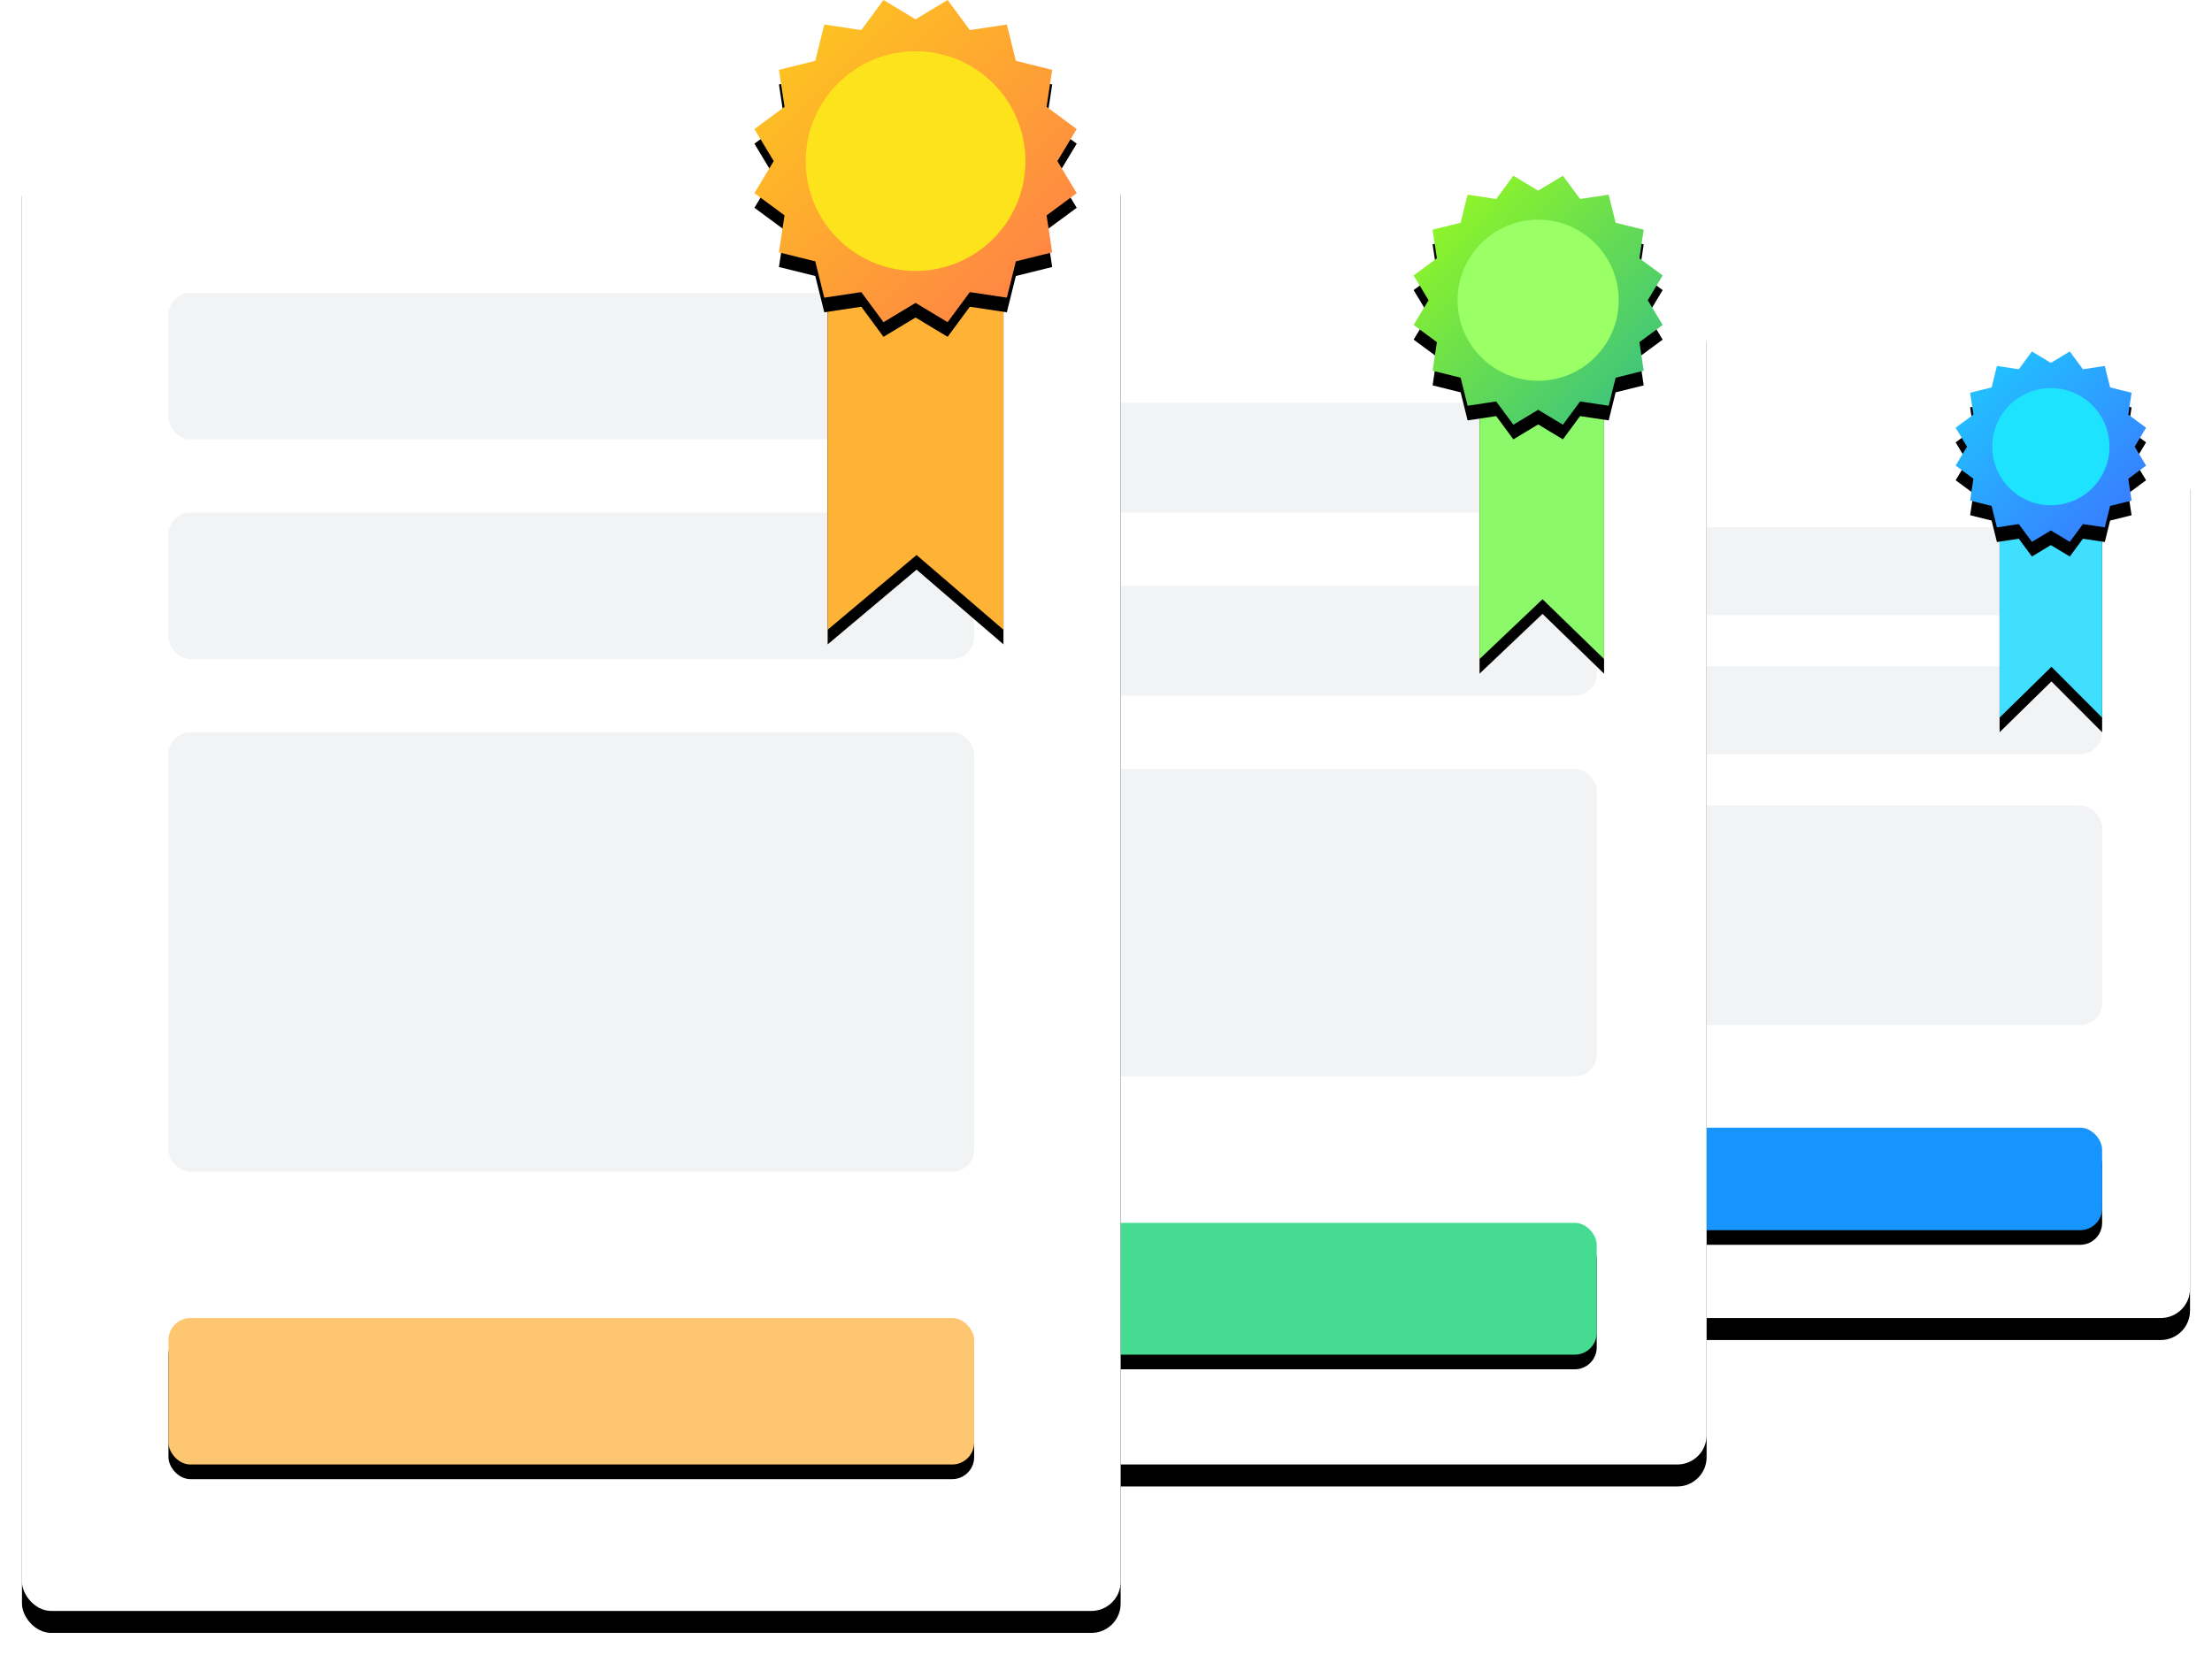 <?xml version="1.0" encoding="UTF-8" standalone="no"?>
<svg width="302px" height="226px" viewBox="0 0 302 226" version="1.1" xmlns="http://www.w3.org/2000/svg" xmlns:xlink="http://www.w3.org/1999/xlink">
    <!-- Generator: Sketch 39.1 (31720) - http://www.bohemiancoding.com/sketch -->
    <title>Pro Forms</title>
    <desc>Created with Sketch.</desc>
    <defs>
        <rect id="path-1" x="0" y="12" width="90" height="120" rx="4"></rect>
        <filter x="-50%" y="-50%" width="200%" height="200%" filterUnits="objectBoundingBox" id="filter-2">
            <feOffset dx="0" dy="3" in="SourceAlpha" result="shadowOffsetOuter1"></feOffset>
            <feGaussianBlur stdDeviation="1.5" in="shadowOffsetOuter1" result="shadowBlurOuter1"></feGaussianBlur>
            <feColorMatrix values="0 0 0 0 0   0 0 0 0 0   0 0 0 0 0  0 0 0 0.12 0" type="matrix" in="shadowBlurOuter1"></feColorMatrix>
        </filter>
        <rect id="path-3" x="0" y="0" width="66" height="14" rx="3"></rect>
        <filter x="-50%" y="-50%" width="200%" height="200%" filterUnits="objectBoundingBox" id="filter-4">
            <feOffset dx="0" dy="2" in="SourceAlpha" result="shadowOffsetOuter1"></feOffset>
            <feColorMatrix values="0 0 0 0 0   0 0 0 0 0   0 0 0 0 0  0 0 0 0.1 0" type="matrix" in="shadowOffsetOuter1"></feColorMatrix>
        </filter>
        <polygon id="path-5" points="6 16 20 16 20 50 13.08 43.061 6 50"></polygon>
        <filter x="-50%" y="-50%" width="200%" height="200%" filterUnits="objectBoundingBox" id="filter-6">
            <feOffset dx="0" dy="2" in="SourceAlpha" result="shadowOffsetOuter1"></feOffset>
            <feColorMatrix values="0 0 0 0 0   0 0 0 0 0   0 0 0 0 0  0 0 0 0.12 0" type="matrix" in="shadowOffsetOuter1"></feColorMatrix>
        </filter>
        <linearGradient x1="0%" y1="0%" x2="100%" y2="100%" id="linearGradient-7">
            <stop stop-color="#1DCDFF" offset="0%"></stop>
            <stop stop-color="#3C72FF" offset="100%"></stop>
        </linearGradient>
        <polygon id="path-8" points="13 24.443 10.414 26 8.621 23.572 5.636 24.021 4.909 21.091 1.979 20.364 2.428 17.379 1.49324997e-14 15.586 1.557 13 1.49324997e-14 10.414 2.428 8.621 1.979 5.636 4.909 4.909 5.636 1.979 8.621 2.428 10.414 -7.21644966e-16 13 1.557 15.586 -2.22044605e-15 17.379 2.428 20.364 1.979 21.091 4.909 24.021 5.636 23.572 8.621 26 10.414 24.443 13 26 15.586 23.572 17.379 24.021 20.364 21.091 21.091 20.364 24.021 17.379 23.572 15.586 26"></polygon>
        <filter x="-50%" y="-50%" width="200%" height="200%" filterUnits="objectBoundingBox" id="filter-9">
            <feOffset dx="0" dy="2" in="SourceAlpha" result="shadowOffsetOuter1"></feOffset>
            <feColorMatrix values="0 0 0 0 0   0 0 0 0 0   0 0 0 0 0  0 0 0 0.12 0" type="matrix" in="shadowOffsetOuter1"></feColorMatrix>
        </filter>
        <rect id="path-10" x="0" y="16" width="120" height="160" rx="4"></rect>
        <filter x="-50%" y="-50%" width="200%" height="200%" filterUnits="objectBoundingBox" id="filter-11">
            <feOffset dx="0" dy="3" in="SourceAlpha" result="shadowOffsetOuter1"></feOffset>
            <feGaussianBlur stdDeviation="1.5" in="shadowOffsetOuter1" result="shadowBlurOuter1"></feGaussianBlur>
            <feColorMatrix values="0 0 0 0 0   0 0 0 0 0   0 0 0 0 0  0 0 0 0.12 0" type="matrix" in="shadowBlurOuter1"></feColorMatrix>
        </filter>
        <rect id="path-12" x="0" y="0" width="90" height="18" rx="3"></rect>
        <filter x="-50%" y="-50%" width="200%" height="200%" filterUnits="objectBoundingBox" id="filter-13">
            <feOffset dx="0" dy="2" in="SourceAlpha" result="shadowOffsetOuter1"></feOffset>
            <feColorMatrix values="0 0 0 0 0   0 0 0 0 0   0 0 0 0 0  0 0 0 0.1 0" type="matrix" in="shadowOffsetOuter1"></feColorMatrix>
        </filter>
        <polygon id="path-14" points="9 26 26 26 26 66 17.597 57.837 9 66"></polygon>
        <filter x="-50%" y="-50%" width="200%" height="200%" filterUnits="objectBoundingBox" id="filter-15">
            <feOffset dx="0" dy="2" in="SourceAlpha" result="shadowOffsetOuter1"></feOffset>
            <feColorMatrix values="0 0 0 0 0   0 0 0 0 0   0 0 0 0 0  0 0 0 0.12 0" type="matrix" in="shadowOffsetOuter1"></feColorMatrix>
        </filter>
        <linearGradient x1="0%" y1="0%" x2="100%" y2="100%" id="linearGradient-16">
            <stop stop-color="#9DFD1A" offset="0%"></stop>
            <stop stop-color="#32BD88" offset="100%"></stop>
        </linearGradient>
        <polygon id="path-17" points="17 31.963 13.618 34 11.274 30.824 7.37 31.412 6.419 27.581 2.588 26.63 3.176 22.726 1.94844141e-14 20.382 2.037 17 1.94844141e-14 13.618 3.176 11.274 2.588 7.37 6.419 6.419 7.37 2.588 11.274 3.176 13.618 -9.43689571e-16 17 2.037 20.382 -2.88657986e-15 22.726 3.176 26.63 2.588 27.581 6.419 31.412 7.37 30.824 11.274 34 13.618 31.963 17 34 20.382 30.824 22.726 31.412 26.63 27.581 27.581 26.63 31.412 22.726 30.824 20.382 34"></polygon>
        <filter x="-50%" y="-50%" width="200%" height="200%" filterUnits="objectBoundingBox" id="filter-18">
            <feOffset dx="0" dy="2" in="SourceAlpha" result="shadowOffsetOuter1"></feOffset>
            <feColorMatrix values="0 0 0 0 0   0 0 0 0 0   0 0 0 0 0  0 0 0 0.12 0" type="matrix" in="shadowOffsetOuter1"></feColorMatrix>
        </filter>
        <rect id="path-19" x="0" y="20" width="150" height="200" rx="4"></rect>
        <filter x="-50%" y="-50%" width="200%" height="200%" filterUnits="objectBoundingBox" id="filter-20">
            <feOffset dx="0" dy="3" in="SourceAlpha" result="shadowOffsetOuter1"></feOffset>
            <feGaussianBlur stdDeviation="1.5" in="shadowOffsetOuter1" result="shadowBlurOuter1"></feGaussianBlur>
            <feColorMatrix values="0 0 0 0 0   0 0 0 0 0   0 0 0 0 0  0 0 0 0.12 0" type="matrix" in="shadowBlurOuter1"></feColorMatrix>
        </filter>
        <rect id="path-21" x="0" y="1.70530257e-13" width="110" height="20" rx="3"></rect>
        <filter x="-50%" y="-50%" width="200%" height="200%" filterUnits="objectBoundingBox" id="filter-22">
            <feOffset dx="0" dy="2" in="SourceAlpha" result="shadowOffsetOuter1"></feOffset>
            <feColorMatrix values="0 0 0 0 0   0 0 0 0 0   0 0 0 0 0  0 0 0 0.1 0" type="matrix" in="shadowOffsetOuter1"></feColorMatrix>
        </filter>
        <polygon id="path-23" points="10 36 34 36 34 86 22.137 75.796 10 86"></polygon>
        <filter x="-50%" y="-50%" width="200%" height="200%" filterUnits="objectBoundingBox" id="filter-24">
            <feOffset dx="0" dy="2" in="SourceAlpha" result="shadowOffsetOuter1"></feOffset>
            <feColorMatrix values="0 0 0 0 0   0 0 0 0 0   0 0 0 0 0  0 0 0 0.12 0" type="matrix" in="shadowOffsetOuter1"></feColorMatrix>
        </filter>
        <linearGradient x1="0%" y1="0%" x2="100%" y2="100%" id="linearGradient-25">
            <stop stop-color="#FDCD1A" offset="0%"></stop>
            <stop stop-color="#FF7B4B" offset="100%"></stop>
        </linearGradient>
        <polygon id="path-26" points="22 41.364 17.624 44 14.59 39.89 9.538 40.651 8.307 35.693 3.349 34.462 4.11 29.41 2.53685961e-14 26.376 2.636 22 2.53685961e-14 17.624 4.11 14.59 3.349 9.538 8.307 8.307 9.538 3.349 14.59 4.11 17.624 -1.11022302e-15 22 2.636 26.376 -3.60822483e-15 29.41 4.11 34.462 3.349 35.693 8.307 40.651 9.538 39.89 14.59 44 17.624 41.364 22 44 26.376 39.89 29.41 40.651 34.462 35.693 35.693 34.462 40.651 29.41 39.89 26.376 44"></polygon>
        <filter x="-50%" y="-50%" width="200%" height="200%" filterUnits="objectBoundingBox" id="filter-27">
            <feOffset dx="0" dy="2" in="SourceAlpha" result="shadowOffsetOuter1"></feOffset>
            <feColorMatrix values="0 0 0 0 0   0 0 0 0 0   0 0 0 0 0  0 0 0 0.12 0" type="matrix" in="shadowOffsetOuter1"></feColorMatrix>
        </filter>
    </defs>
    <g id="Symbols" stroke="none" stroke-width="1" fill="none" fill-rule="evenodd">
        <g id="Pricing-Header" transform="translate(-263, -138)">
            <g id="Pro-Forms" transform="translate(266, 138)">
                <g id="Form-3" transform="translate(206, 48)">
                    <g id="Background">
                        <use fill="black" fill-opacity="1" filter="url(#filter-2)" xlink:href="#path-1"></use>
                        <use fill="#FFFFFF" fill-rule="evenodd" xlink:href="#path-1"></use>
                    </g>
                    <g id="Fields" transform="translate(12, 24)">
                        <g id="Button" transform="translate(0, 82)">
                            <g id="Submit">
                                <use fill="black" fill-opacity="1" filter="url(#filter-4)" xlink:href="#path-3"></use>
                                <use fill="#1795FF" fill-rule="evenodd" xlink:href="#path-3"></use>
                            </g>
                        </g>
                        <rect id="Field" fill="#F2F3F5" x="0" y="0" width="66" height="12" rx="3"></rect>
                        <rect id="Field" fill="#F2F3F5" x="0" y="19" width="66" height="12" rx="3"></rect>
                        <rect id="Field" fill="#F2F3F5" x="0" y="38" width="66" height="30" rx="3"></rect>
                    </g>
                    <g id="Bow" transform="translate(58, 0)">
                        <g>
                            <use fill="black" fill-opacity="1" filter="url(#filter-6)" xlink:href="#path-5"></use>
                            <use fill="#41DFFF" fill-rule="evenodd" xlink:href="#path-5"></use>
                        </g>
                        <g id="Star">
                            <use fill="black" fill-opacity="1" filter="url(#filter-9)" xlink:href="#path-8"></use>
                            <use fill="url(#linearGradient-7)" fill-rule="evenodd" xlink:href="#path-8"></use>
                        </g>
                        <ellipse id="Circle" fill="#1EE3FF" cx="13" cy="13" rx="8" ry="8"></ellipse>
                    </g>
                </g>
                <g id="Form-2" transform="translate(110, 24)">
                    <g id="Background">
                        <use fill="black" fill-opacity="1" filter="url(#filter-11)" xlink:href="#path-10"></use>
                        <use fill="#FFFFFF" fill-rule="evenodd" xlink:href="#path-10"></use>
                    </g>
                    <g id="Fields" transform="translate(15, 31)">
                        <g id="Button" transform="translate(0, 112)">
                            <g id="Submit">
                                <use fill="black" fill-opacity="1" filter="url(#filter-13)" xlink:href="#path-12"></use>
                                <use fill="#45DC91" fill-rule="evenodd" xlink:href="#path-12"></use>
                            </g>
                        </g>
                        <rect id="Field" fill="#F2F3F5" x="0" y="0" width="90" height="15" rx="3"></rect>
                        <rect id="Field" fill="#F2F3F5" x="0" y="25" width="90" height="15" rx="3"></rect>
                        <rect id="Field" fill="#F2F3F5" x="0" y="50" width="90" height="42" rx="3"></rect>
                    </g>
                    <g id="Bow" transform="translate(80, 0)">
                        <g>
                            <use fill="black" fill-opacity="1" filter="url(#filter-15)" xlink:href="#path-14"></use>
                            <use fill="#8BF969" fill-rule="evenodd" xlink:href="#path-14"></use>
                        </g>
                        <g id="Star">
                            <use fill="black" fill-opacity="1" filter="url(#filter-18)" xlink:href="#path-17"></use>
                            <use fill="url(#linearGradient-16)" fill-rule="evenodd" xlink:href="#path-17"></use>
                        </g>
                        <ellipse id="Circle" fill="#9BFF66" cx="17" cy="17" rx="11" ry="11"></ellipse>
                    </g>
                </g>
                <g id="Form-1">
                    <g id="Background">
                        <use fill="black" fill-opacity="1" filter="url(#filter-20)" xlink:href="#path-19"></use>
                        <use fill="#FFFFFF" fill-rule="evenodd" xlink:href="#path-19"></use>
                    </g>
                    <g id="Fields" transform="translate(20, 40)">
                        <g id="Button" transform="translate(0, 140)">
                            <g id="Submit">
                                <use fill="black" fill-opacity="1" filter="url(#filter-22)" xlink:href="#path-21"></use>
                                <use fill="#FFC672" fill-rule="evenodd" xlink:href="#path-21"></use>
                            </g>
                        </g>
                        <rect id="Field" fill="#F2F3F5" x="0" y="1.42108547e-13" width="110" height="20" rx="3"></rect>
                        <rect id="Field" fill="#F2F3F5" x="0" y="30" width="110" height="20" rx="3"></rect>
                        <rect id="Field" fill="#F2F3F5" x="0" y="60" width="110" height="60" rx="3"></rect>
                    </g>
                    <g id="Bow" transform="translate(100, 0)">
                        <g>
                            <use fill="black" fill-opacity="1" filter="url(#filter-24)" xlink:href="#path-23"></use>
                            <use fill="#FFB336" fill-rule="evenodd" xlink:href="#path-23"></use>
                        </g>
                        <g id="Star">
                            <use fill="black" fill-opacity="1" filter="url(#filter-27)" xlink:href="#path-26"></use>
                            <use fill="url(#linearGradient-25)" fill-rule="evenodd" xlink:href="#path-26"></use>
                        </g>
                        <circle id="Circle" fill="#FCE31B" cx="22" cy="22" r="15"></circle>
                    </g>
                </g>
            </g>
        </g>
    </g>
</svg>